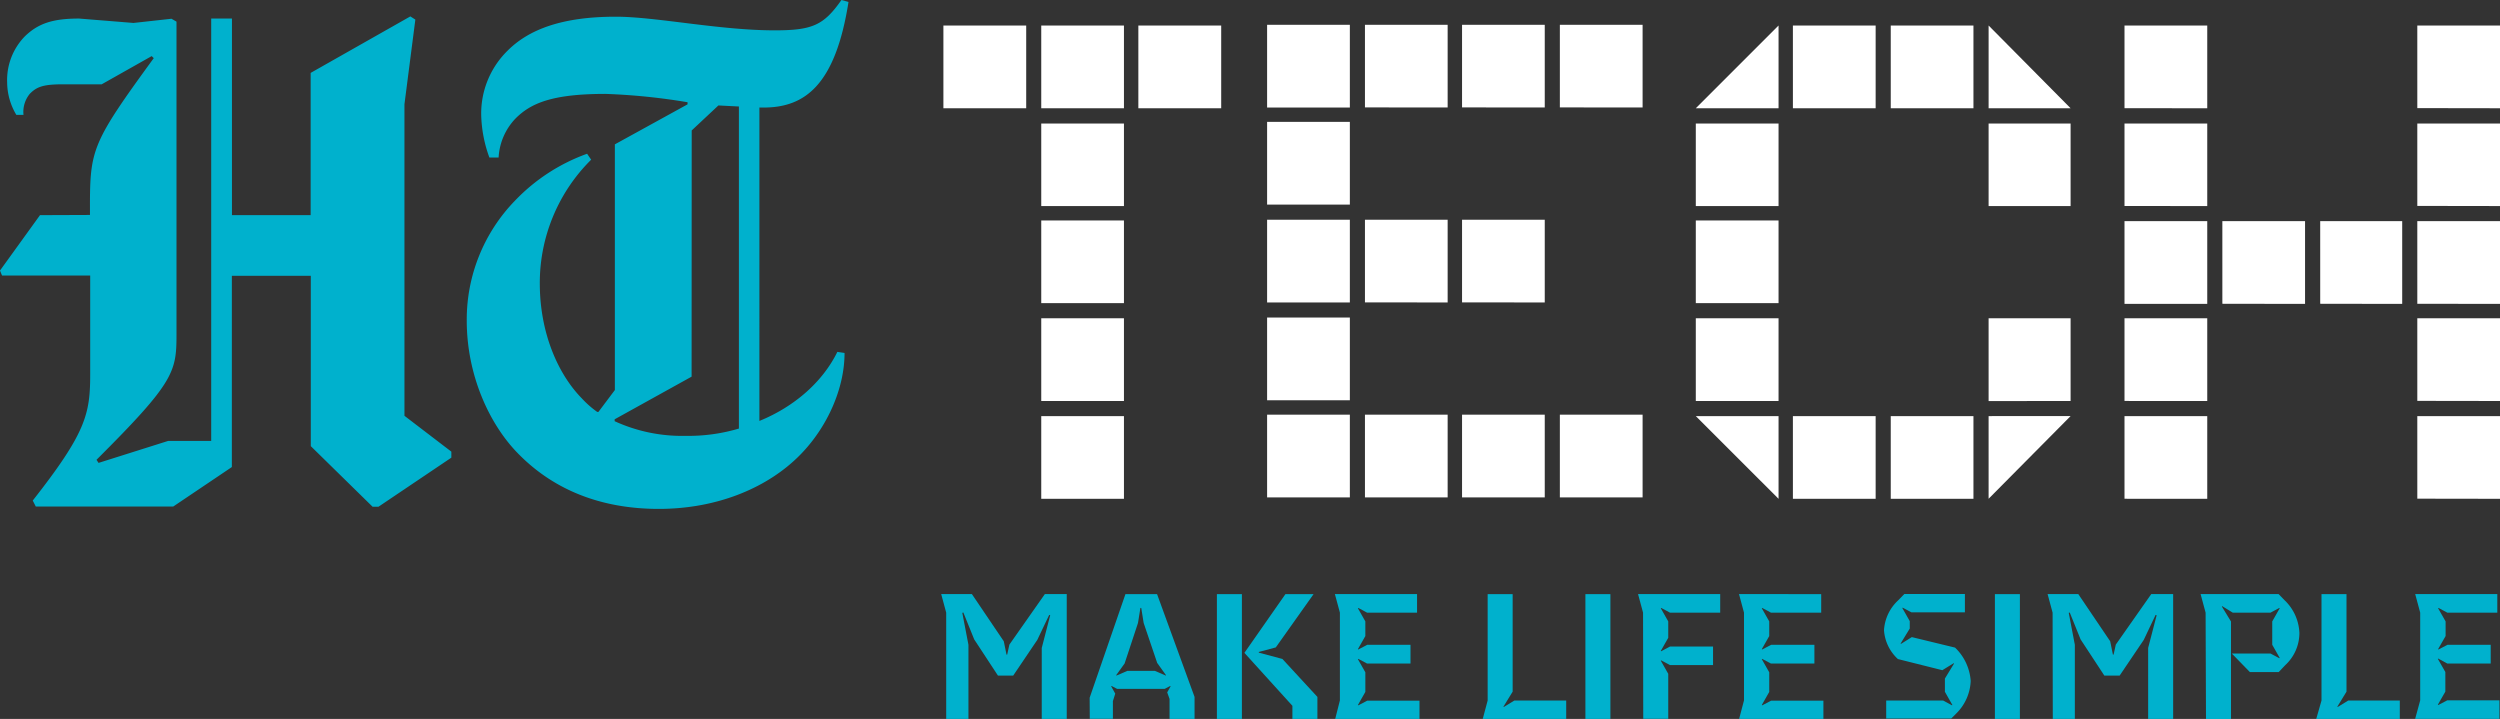 <svg id="Layer_1" data-name="Layer 1" xmlns="http://www.w3.org/2000/svg" viewBox="0 0 500 143.79"><rect x="0" y="0" width="500" height="143.79" fill="#333333" stroke="none"/><defs><style>.cls-1{fill:#fff;}.cls-2{isolation:isolate;}.cls-3{fill:#00b1cd;}</style></defs><path class="cls-1" d="M-363.56,104.94V88.39H-347v16.55Zm19.57,0V88.39h16.54v16.55Zm0,19.56V108h16.54V124.5Zm0,19.42V127.38h16.54v16.54Zm0,19.57V146.94h16.54v16.55Zm0,19.56V166.51h16.54v16.54Zm19.42-78.11V88.39H-308v16.55Zm25.75-.15V88.25h16.55v16.54Zm0,19.42V107.67h16.55v16.54Zm0,19.57V127.24h16.55v16.54Zm0,19.56V146.8h16.55v16.54Zm0,19.43V166.22h16.55v16.55Zm19.57-78V88.25h16.54v16.54Zm0,39V127.24h16.54v16.54Zm0,39V166.22h16.54v16.55Zm19.42-78V88.25h16.54v16.54Zm0,39V127.24h16.54v16.54Zm0,39V166.22h16.54v16.55Zm19.56-78V88.25h16.55v16.54Zm0,78V166.22h16.55v16.55Zm27.19-77.83,16.55-16.55v16.55Zm0,19.56V108h16.55V124.5Zm0,19.42V127.38h16.55v16.54Zm0,19.57V146.94h16.55v16.55Zm16.55,19.56-16.55-16.54h16.55Zm2.87-78.11V88.39h16.55v16.55Zm0,78.11V166.51h16.55v16.54Zm19.57-78.11V88.39h16.54v16.55Zm0,78.11V166.51h16.54v16.54Zm19.57-94.66,16.4,16.55h-16.4Zm0,36.11V108h16.4V124.5Zm0,39V146.94h16.4v16.55Zm16.4,3-16.4,16.54V166.51Zm10.78-61.57V88.39h16.55v16.55Zm0,19.56V108h16.55V124.5Zm0,19.57V127.52h16.55v16.55Zm0,19.42V146.94h16.55v16.55Zm0,19.56V166.51h16.55v16.54Zm19.57-39V127.52h16.54v16.55Zm19.57,0V127.52h16.4v16.55Zm19.42-39.13V88.39h16.54v16.55Zm0,19.56V108h16.54V124.5Zm0,19.57V127.52h16.54v16.55Zm0,19.42V146.94h16.54v16.55Zm0,19.56V166.51h16.54v16.54Z" transform="translate(552.24 -83.29)"/><g id="Make_life_simple" data-name="Make life simple"><g class="cls-2"><path class="cls-3" d="M-363,205.82l-1-3.71h6.14l6.38,9.44.54,2.66h.14l.44-2,7.09-10.1h4.38v25h-5V212.88l1.69-6.54-.2-.07-2.38,5-4.82,7.14h-3.05l-4.75-7.24-2.17-5.38-.21.07,1.23,6.39v14.86H-363Z" transform="translate(552.24 -83.29)"/><path class="cls-3" d="M-334.31,222.84l7.16-20.73h6.32l7.5,20.56v4.4h-5v-4l-.47-1.3.68-1.22-.07-.07-1.12.59h-9.5l-1.12-.59-.07.07.81,1.47-.47,1.5v3.53h-4.62Zm7.54-5.38h5.5l2.17.94.06-.07-1.76-2.45-2.71-8-.48-3h-.17l-.48,3-2.68,8.11-1.69,2.34.07.07Z" transform="translate(552.24 -83.29)"/><path class="cls-3" d="M-308.86,202.11h5v25h-5Zm13.71,0h5.63l-7.56,10.66-3.4.91v.14l4.72,1.26,7,7.59v4.4h-5v-2.62l-9.6-10.59Z" transform="translate(552.24 -83.29)"/><path class="cls-3" d="M-284.26,223.37V205.82l-1-3.71h16.43v3.71h-10l-1.76-.95-.07.07,1.49,2.63v2.93l-1.49,2.62.07.07,1.8-.94h8.65V216h-8.69l-1.76-.94-.07.07,1.49,2.62v3.92l-1.49,2.62.07.07,1.8-.94h10.45v3.7h-16.87Z" transform="translate(552.24 -83.29)"/><path class="cls-3" d="M-254.71,223.4V202.11h5v19.51l-1.84,3,.07.07,2.1-1.29H-239v3.7h-16.7Z" transform="translate(552.24 -83.29)"/><path class="cls-3" d="M-235.16,202.11h5v25h-5Z" transform="translate(552.24 -83.29)"/><path class="cls-3" d="M-223.63,205.82l-1-3.71h16.43v3.71h-10.05l-1.76-.95-.07.07,1.49,2.63v3.28l-1.49,2.62.07.07,1.76-.94h8.62v3.7h-8.62l-1.76-.94-.07.07,1.49,2.62v9h-5Z" transform="translate(552.24 -83.29)"/><path class="cls-3" d="M-203.44,223.37V205.82l-1-3.71H-188v3.71h-10.05l-1.76-.95-.07.07,1.49,2.63v2.93l-1.49,2.62.07.07,1.8-.94h8.65V216h-8.69l-1.76-.94-.07.07,1.49,2.62v3.92l-1.49,2.62.07.07,1.8-.94h10.45v3.7h-16.87Z" transform="translate(552.24 -83.29)"/><path class="cls-3" d="M-175,223.4h11.4l1.76.95.07-.07-1.49-2.63V219l1.83-3-.07-.07-2.27,1.4-8.89-2.23a8.6,8.6,0,0,1-2.78-5.77,8.85,8.85,0,0,1,2.81-5.95l1.26-1.29h12.11v3.67h-10.69l-1.76-.94-.07.07,1.49,2.62V209l-1.83,3,.07.07,2.17-1.36,8.65,2.1a10.19,10.19,0,0,1,3.13,6.68A9.67,9.67,0,0,1-161,226l-1,1h-13Z" transform="translate(552.24 -83.29)"/><path class="cls-3" d="M-153.26,202.11h5v25h-5Z" transform="translate(552.24 -83.29)"/><path class="cls-3" d="M-141.72,205.82l-1-3.71h6.14l6.38,9.44.54,2.66h.14l.44-2,7.09-10.1h4.38v25h-5V212.88l1.7-6.54-.21-.07-2.37,5-4.82,7.14h-3.06l-4.75-7.24-2.17-5.38-.2.07,1.22,6.39v14.86h-4.41Z" transform="translate(552.24 -83.29)"/><path class="cls-3" d="M-111.12,205.82l-1-3.71h15.6l1.16,1.19a9.55,9.55,0,0,1,3,6.57,8.75,8.75,0,0,1-2.85,6.47l-1.29,1.36h-5.77l-3.6-3.7h7.74l1.77.94.06-.07-1.49-2.62v-4.68l1.49-2.63-.06-.07-1.77.95h-7.56l-2.11-1.3-.07.07,1.83,3v19.5h-5Z" transform="translate(552.24 -83.29)"/><path class="cls-3" d="M-87.94,223.4V202.11h5v19.51l-1.83,3,.06.07,2.11-1.29h10.32v3.7H-89Z" transform="translate(552.24 -83.29)"/><path class="cls-3" d="M-68.2,223.37V205.82l-1-3.71h16.42v3.71h-10l-1.77-.95-.07.07,1.5,2.63v2.93l-1.5,2.62.07.07,1.8-.94h8.65V216h-8.68L-64.6,215l-.07.07,1.5,2.62v3.92l-1.5,2.62.07.07,1.8-.94h10.45v3.7H-69.21Z" transform="translate(552.24 -83.29)"/></g></g><path class="cls-3" d="M-544.24,126.32l-8,11.08.41,1h17.63V158.1c0,8-.82,11.71-11.49,25.3l.61,1.2h27.48l11.73-7.9V138.45h15.79v34.07l12.36,12.12h1.17l14.58-9.82v-1.2l-9.38-7.17V104.14l2.18-16.93-1-.64-19.94,11.3v28.45h-15.74V87H-510v84.48h-8.63l-13.9,4.39-.41-.62c15.59-15.54,16-17.57,16-25.11V87.62l-1-.58-7.6.84L-536.42,87c-5.33,0-8.21,1-10.87,3.58a12.53,12.53,0,0,0-3.52,9.2,12.8,12.8,0,0,0,1.84,6.49h1.43a5.7,5.7,0,0,1,1.24-4.19c1.47-1.54,2.94-1.93,6.81-1.93h7.59l10-5.64.41.41c-12.35,16.94-12.76,18.21-12.76,29.89v1.47ZM-434,115.24l-.82-1.2a37.45,37.45,0,0,0-14.43,9.39,34.14,34.14,0,0,0-9.64,24c0,10.88,4.51,20.71,10.26,26.56,7,7.17,16.42,11.08,28.15,11.08,11.91,0,22-4.38,28.33-10.87,5.32-5.43,8.82-13.15,8.82-20.32l-1.44-.21c-2.87,5.86-8.41,10.88-15.59,13.81V104.8h.82c8.21,0,14.37-4.39,17-21.12l-1.41-.39c-3.52,5-5.73,6.07-13.33,6.07-11.08,0-23.8-2.73-31.8-2.73-10.68,0-17.44,2.51-21.76,6.91A17.59,17.59,0,0,0-456,106.23a26.33,26.33,0,0,0,1.64,8.57h1.84a12.23,12.23,0,0,1,3.31-7.73c3.08-3.14,7.39-5,18.06-5a123.79,123.79,0,0,1,16.42,1.67v.42l-14.54,8v49.14l-3.29,4.38h-.23a19.35,19.35,0,0,1-3.08-2.71c-4.7-4.78-8.41-13-8.41-23A34.7,34.7,0,0,1-434,115.22Zm20.1-5.86,5.34-5,4.1.21V169a35.34,35.34,0,0,1-10.67,1.46,32.29,32.29,0,0,1-14.18-2.93v-.38l15.39-8.53Z" transform="translate(552.24 -83.29)"/></svg>